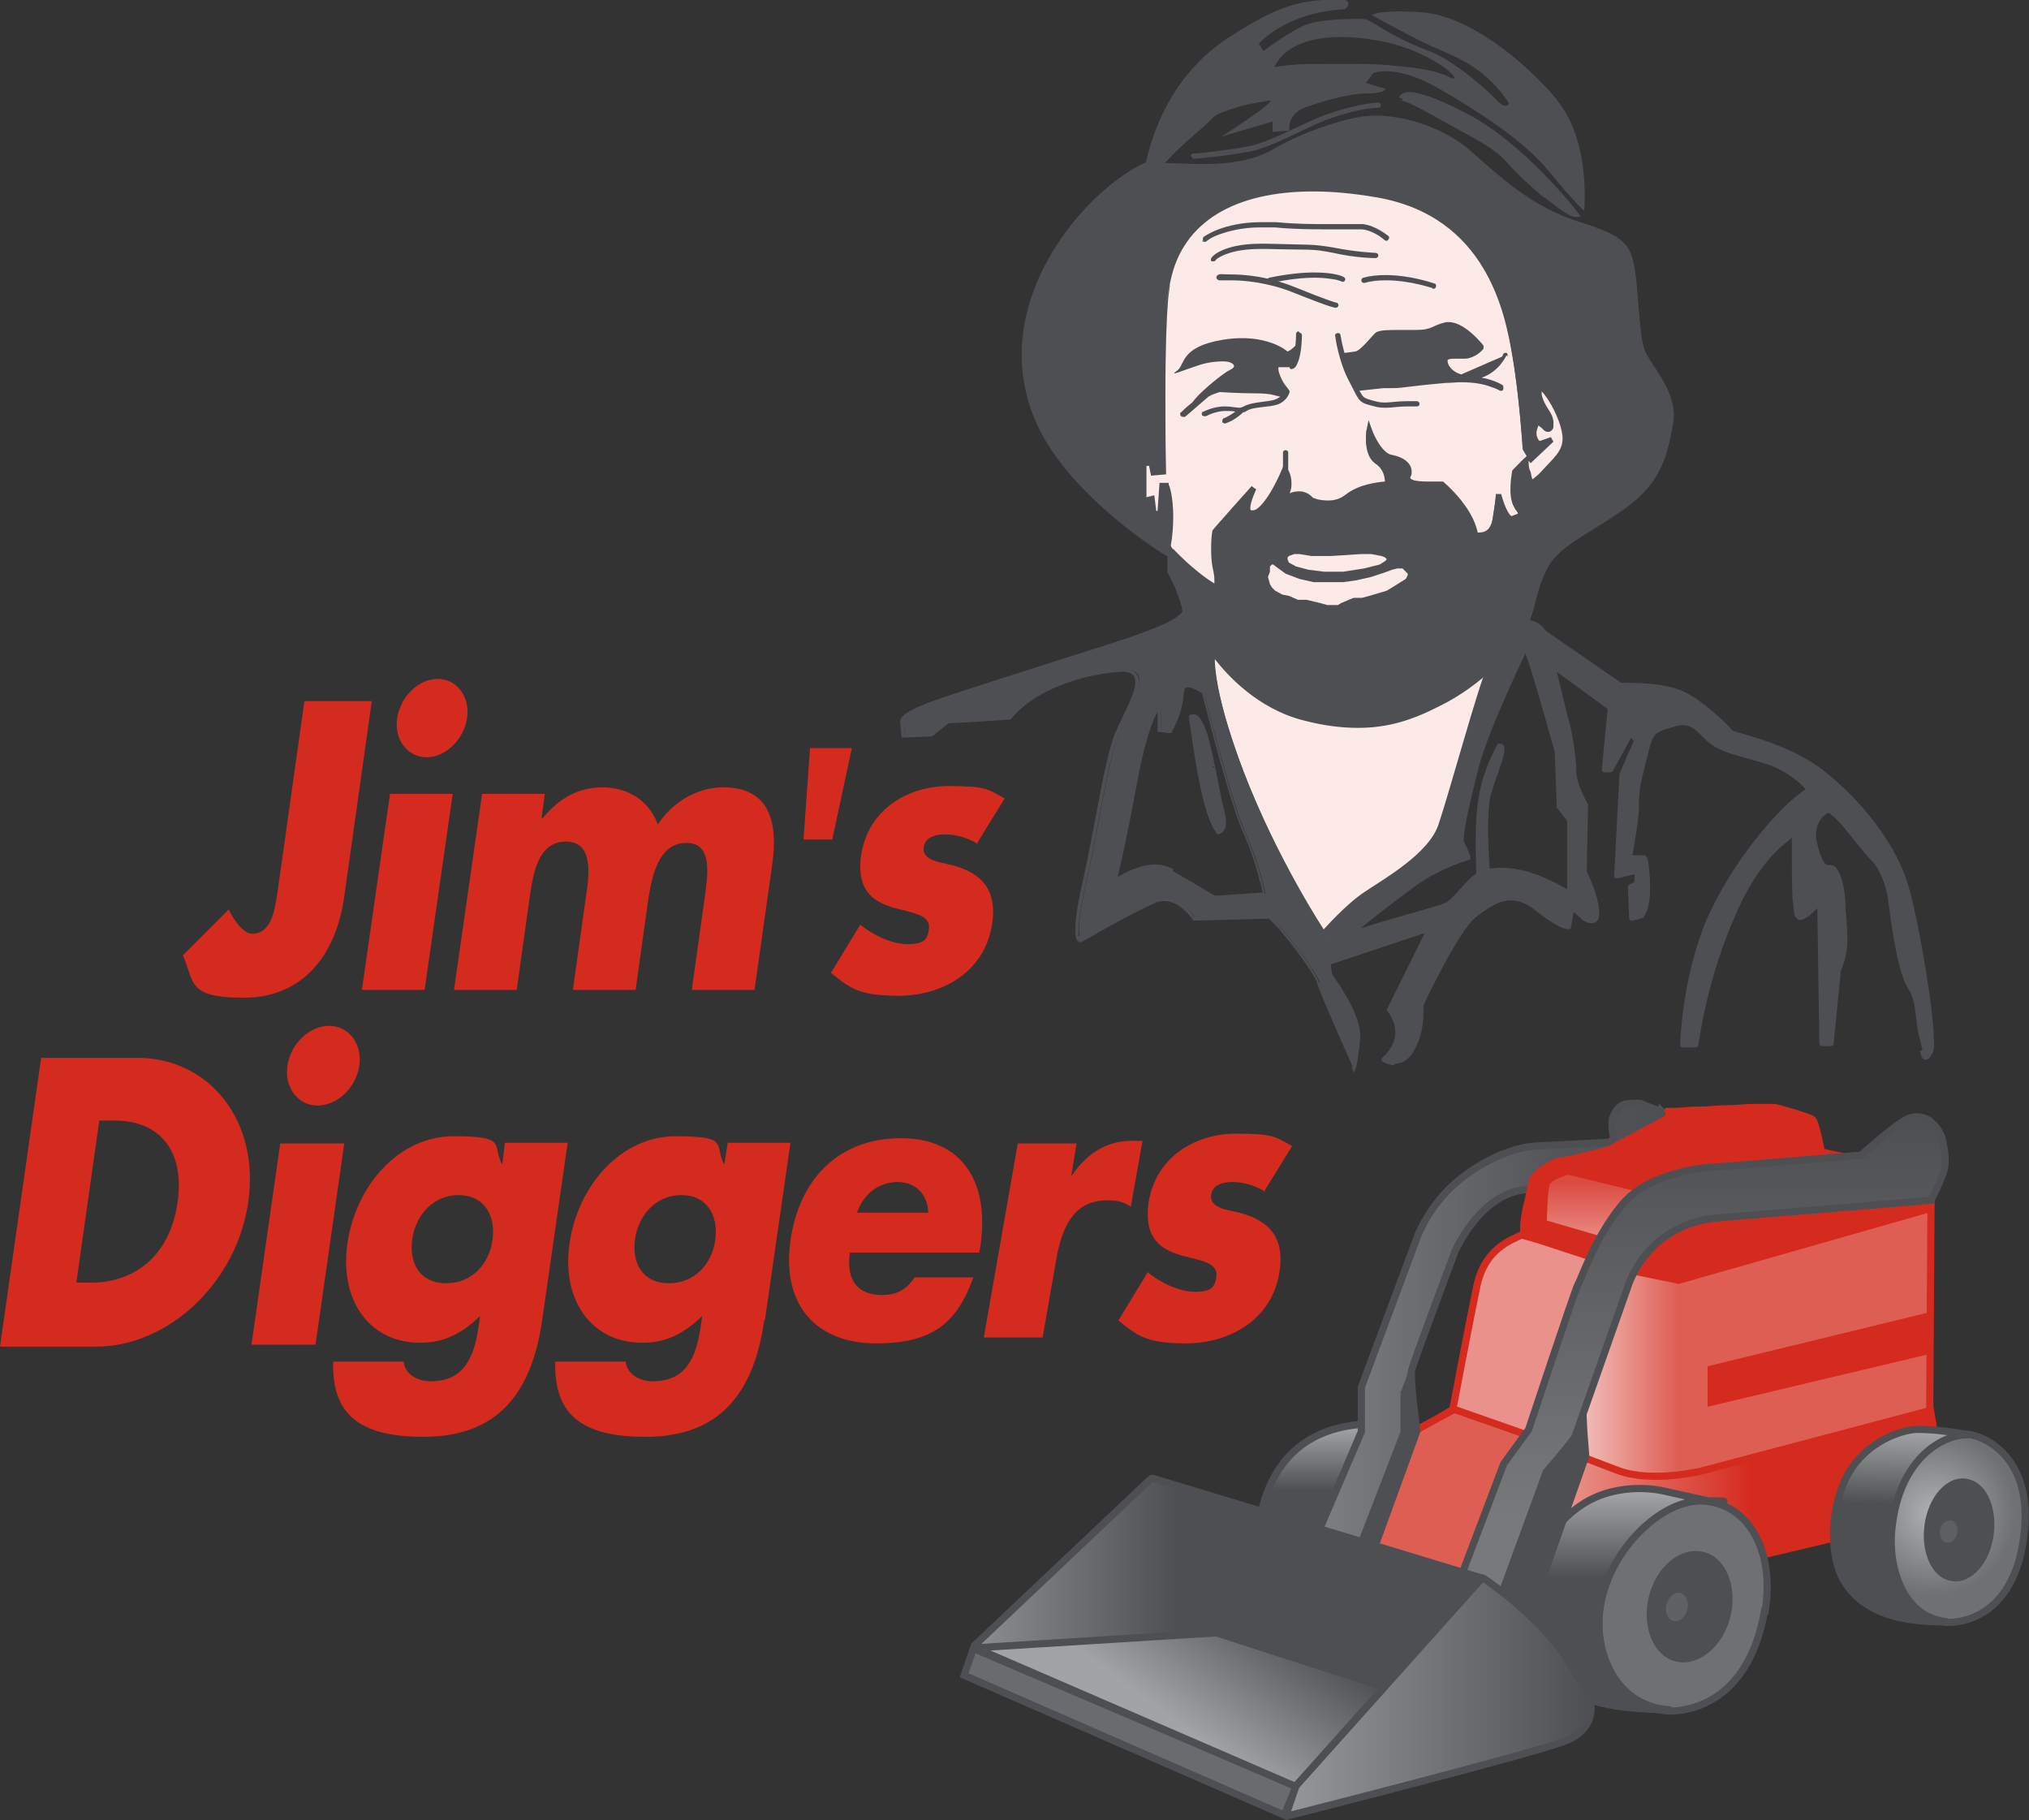 <svg xmlns="http://www.w3.org/2000/svg" xmlns:xlink="http://www.w3.org/1999/xlink" id="Layer_1" version="1.1" viewBox="0 0 310.6 278.6"><rect x="0" y="0" width="310.6" height="278.6" fill="#333333" stroke="none"/><defs><linearGradient id="linear-gradient" x1="239.5" x2="296.6" y1="227.1" y2="227.1" gradientUnits="userSpaceOnUse"><stop offset="0" stop-color="#ea938c"/><stop offset=".5" stop-color="#d52b1e"/></linearGradient><linearGradient id="linear-gradient1" x1="240.1" x2="295.6" y1="204.8" y2="204.8" gradientUnits="userSpaceOnUse"><stop offset="0" stop-color="#f5ccc9"/><stop offset=".3" stop-color="#df5e54"/></linearGradient><linearGradient id="linear-gradient2" x1="204.6" x2="204.6" y1="218" y2="234.9" gradientUnits="userSpaceOnUse"><stop offset="0" stop-color="#a6a7a9"/><stop offset=".6" stop-color="#4d4f53"/></linearGradient><linearGradient id="linear-gradient3" x1="201.5" x2="254.5" y1="202.8" y2="202.8" gradientUnits="userSpaceOnUse"><stop offset="0" stop-color="#7d7f81"/><stop offset=".4" stop-color="#646669"/><stop offset=".7" stop-color="#535559"/><stop offset="1" stop-color="#4d4f53"/></linearGradient><linearGradient id="linear-gradient4" x1="248.3" x2="248.3" y1="227.9" y2="261.9" gradientUnits="userSpaceOnUse"><stop offset="0" stop-color="#a6a7a9"/><stop offset=".4" stop-color="#4d4f53"/></linearGradient><linearGradient xlink:href="#linear-gradient4" id="linear-gradient5" x1="282.3" x2="282.3" y1="244.9" y2="274.3" gradientTransform="rotate(2.2 972.892 471.058)"/><linearGradient id="linear-gradient6" x1="245.8" x2="245.8" y1="190.7" y2="179.8" gradientUnits="userSpaceOnUse"><stop offset="0" stop-color="#ea938c"/><stop offset=".9" stop-color="#db4b40"/></linearGradient><linearGradient id="linear-gradient7" x1="260.4" x2="260.4" y1="247.5" y2="170.9" gradientUnits="userSpaceOnUse"><stop offset=".2" stop-color="#78797c"/><stop offset="1" stop-color="#4d4f53"/></linearGradient><linearGradient id="linear-gradient8" x1="149" x2="227.1" y1="249.8" y2="249.8" gradientUnits="userSpaceOnUse"><stop offset="0" stop-color="#8d8e91"/><stop offset=".4" stop-color="#4d4f53"/></linearGradient><linearGradient id="linear-gradient9" x1="196.8" x2="243.5" y1="259.8" y2="259.8" gradientUnits="userSpaceOnUse"><stop offset="0" stop-color="#96979a"/><stop offset="1" stop-color="#4d4f53"/></linearGradient><linearGradient id="linear-gradient10" x1="176.4" x2="190.1" y1="260.9" y2="242.2" gradientUnits="userSpaceOnUse"><stop offset="0" stop-color="#a2a3a6"/><stop offset="1" stop-color="#4d4f53"/></linearGradient><radialGradient id="radial-gradient" cx="287.2" cy="257.7" r="12.6" fx="287.2" fy="257.7" gradientTransform="rotate(2.2 972.892 471.058)" gradientUnits="userSpaceOnUse"><stop offset="0" stop-color="#afb0b2"/><stop offset="1" stop-color="#6f7074"/></radialGradient><radialGradient xlink:href="#radial-gradient" id="radial-gradient1" cx="252.9" cy="243.7" r="14.6" fx="252.9" fy="243.7"/><style>.st0{fill:#4d4f53}.st6{stroke-width:1.1px;stroke:#d52b1e}.st17{fill:#d52b1e}.st19{fill:#fbeae8;fill-rule:evenodd}.st6{fill:#e9918a}</style></defs><path d="M233.1 188.9c-1.6.9-5.9 2-7.1 8.3-1.3 6.3-3.6 18.5-3.6 18.5l-5.5 3.4-6.4 17.6 7.5 3.8 3.9 2 4.2 1.3 15.8-36.7 6.3-13.9-15.3-4.2Z" class="st6"/><path d="m284.6 177.6-5.8-1.3s-.8-4.6-1.4-5c-1.2-.6-5.2-1.7-5.7-1.8h-3.3c-1.3 0-2.6.2-4 .2s-2.8.2-4.2.2c-1.1 0-2.3.1-3.4.2h-1.6l-9.4 5s-5 1.3-6.9 1.6l45.7.7Z" style="fill:#d52b1e;stroke:#d52b1e;stroke-width:1.1px"/><path d="M300.9 219.5s-9.9-.8-11.6 14.6c-1.2 11 4.2 13.8 8.6 14.2 0 0 10.1.9 11.9-13.1 1.7-12.8-6.9-15.8-9-15.7Z" style="fill:url(#radial-gradient);stroke:#4d4f53;stroke-width:1.1px"/><path d="m236.6 220.6-14-4.9-6.4 3.5-5.9 17.3 7.9 3.9 3.9 2.1 4.2 1.2 10.3-23.1z" style="fill:#df5e54;stroke:#d52b1e;stroke-width:1.1px"/><path d="m296 215.5.6 3.4-9.4 9.3-6.7 7.8-11.8 2.8-9.3-5.2-19.9-1.1 3.8-9.7s3.4 1.4 6.3 1.3c2.8-.2 11.1-.5 11.1-.5l34.8-8.3h.5Z" style="fill:url(#linear-gradient)"/><path d="M295.2 184.2s-21.2 1.6-32.2 2.7c-11 1.1-14.2 10.3-14.2 10.3l-8.7 25s5.1 1.9 7.7 2.9c5.3 1.9 12.8 0 12.8 0l34.8-9.2.2-32.3h-.1l-.3.6Z" style="fill:url(#linear-gradient1);stroke:#d52b1e;stroke-width:1.1px"/><path d="m257 196.5 38.6-11v-1.6s-21.6 1.5-32.6 2.6c-7.8.8-11.5 5.7-12.9 8.6l6.9 1.4Z" class="st17"/><path d="M216.1 218.6s-19.3-5.2-23.1 13.3l10.7 3 9.7-7.1 2.7-9.3Z" style="fill:url(#linear-gradient2);stroke:#4d4f53;stroke-width:1.1px"/><path d="M254.5 170.2s-3-1.1-3.3-1.3c-.5-.1-1.2 0-1.7 0s-1 .1-1.4.4c-.7.5-1.1 1.3-1.3 2.1-.1.9 0 1.7.2 2.6 0 .3 0 .6.1.8l-11.9.6s-5 0-11.2 4.7c-5 3.7-7 9.1-7 9.1l-8.6 23.1v6.8l-6.8 15.9 5.6 1.6h3.3l6.4-17.6s-1.1-8-.8-9.3c.3-1.3 6.6-18.1 6.6-18.1s3.7-8.7 10.6-9.5c4.5-.5 10.5-1.7 10.5-1.7l10.2-3.9.4-6.4Z" style="fill:url(#linear-gradient3);stroke:#4d4f53;stroke-width:1.1px"/><path d="m256.8 184.8 1.3-1.4 10-2.5h14.1c0 .1 3.6-.2 3.6-.2l-1.1-3-5.8-1.3s-1-4.6-1.6-4.9c-1.3-.7-2.9-1.1-4.4-1.6-.8-.3-1.7-.5-2.5-.6h-1.5c-1.4 0-2.7 0-4.1.2-1.4.1-2.9.2-4.3.4-1.2.1-2.3.2-3.5.4-.5 0-1.1 0-1.6.2l-9.4 5s-5 1.3-6.9 1.6c-.9.1-1.7.5-2.4.9s-1.4.9-2 1.5c-.3.3-.6.7-.7 1.1 0 .2-.4 1.9-.5 2.5-.1.6-.3 1.2-.4 1.7-.2.9-.3 1.8-.4 2.6v1.4c0 .2 0 .4.2.5 0 0 0 .1.1.2l11 3.6 3.8 1.7 8.3-9.7.9-.2Z" class="st17"/><path d="M270.1 246.6c-1.6 9.2-6.5 14.4-13.2 15.2-6.6.8-12.8-5.7-12.1-14.6.7-9 8.9-17.8 15.6-17.5 7.5.3 11.3 8 9.8 16.9Z" style="fill:url(#radial-gradient1);stroke:#4d4f53;stroke-width:1.1px"/><path d="M264.9 247.4c-1.1 4.6-4.9 7.7-8.3 6.9-3.5-.8-5.3-5.3-4.2-9.9 1.1-4.6 4.8-7.7 8.3-6.9 3.5.8 5.3 5.3 4.2 9.9Z" class="st0"/><path d="M258.3 246.3c-.3 1.2-1.2 2-2.1 1.8-.9-.2-1.4-1.4-1.1-2.5.3-1.2 1.2-2 2.1-1.8.9.2 1.4 1.4 1.1 2.6Z" style="fill:#5f6164"/><path d="m173.1 73.5 7.4 12.2 1.1 4.5 2.5 8.5 3.1 11.8 7.1 17.8 5.4 11.6 1.7 4 .8.8.3.3 3.1-3.7 2-2.2 2.2-1.7 6.3-5.1 4.2-3.1 4.8-12.4 3.1-9.1 1.1-3.1.3-2 .9-4.5 2-8.5 1.1-4.5 1.4-4.2 1.4-3.1.6-1.2.5-.8 1.5-1.1.8-1.7 1.1-2 .6-2.6.3-2.2v-2.6l-.6-2.5-1.1-2.6-1.4-3.1-1.7-3.9-2.3-4.5-2.2-4.6-2.6-4.5-1.4-2-1.4-1.9-1.7-1.7-1.7-1.2L222 30l-1.7-.6-8.8-1.9-5-.9-5.4-.5h-2.8l-2.9.2-2.8.3-2.5.6-2.6 1.1-2.5 1.1-2.3 1.5-2.2 1.9-2 2.3-1.7 2.3-1.4 2.8-1.2 2.5-.8 3.1-.9 2.9-.2 3.1-.6 2.8v5.9l.3 5.4.3 4.2.8 3.4" class="st19"/><path d="M198.8 50.7c-.2 0-.4.2-.4.4 0 0 0 .9-.1 1.8-.3.3-.7.7-1.2.9 0 0-3.2-2.9-9.9-1.8-6.7 1.1-5.7 3.9-7.1 4.8-1.3.9 1.2-.2 3.1-.8 1.8-.7 4.2-.8 4.9-.6.7.2 1.3.7.2 1.2-1.2.6-4.3 3.2-5.3 4.4-.2.2-.3.4-.5.6-1 .8-1.7 1.5-1.7 1.5-.2.1-.2.4 0 .6 0 0 .2.1.3.1h.3s2-1.7 3.6-3.1c.5-.3 1.1-.5 1.7-.7 0 0 2.9.2 5.5.2s3 .4 3.8.5c-.2.1-.4.3-.7.4-1.2.5-3.4.3-4.9 1.1-.2.1-.4.2-.7.2-.5 0-1.3-.2-2.2-.2-.9 0-2 .2-3.3.8-.2 0-.3.3-.2.5 0 .1.2.2.4.2h.2c1.2-.6 2.2-.8 3-.8.6 0 1.1 0 1.5.1-.4.3-1 .7-1.7 1-.2 0-.3.3-.3.5s.2.3.4.3h.1c1.5-.5 2.6-1.6 2.7-1.7.2 0 .4-.1.5-.2 1.1-.7 3.3-.5 4.8-1 1.5-.6 1.7-1.7 1.8-1.8V59.8s-.4-.5-.9-1.2c-.4-.7-.8-1.6-.8-2.1v-.3h1.7c0 .2.2.3.3.3.6-.1.8-.6 1-1.1.6-1.5.6-4 .6-4.1 0-.2-.2-.4-.4-.4ZM204.6 51.5zM230.8 54.5c0-.2 0-.4-.2-.5-.2 0-.4 0-.5.2s0 .2-.2.4l-6.2 2.7c-1.5-.4-2.1-1.5-2.1-2v-.2s.2-.2.8-.2h1.4c.5 0 .8 0 1.1-.1 1.5-.4 2.1-1.4 2.2-1.4v-.5s-2.7-3.5-5.2-3.6h-.5c-2.3.5-2 1.2-4.7 1.2h-2.4c-1.8 0-3.1 0-3.7.4-.6.5-2.4 2.9-3.2 2.9-.7.1-1.3.2-1.6.2-.4-1.5-.6-2.7-.6-2.7 0-.2-.2-.4-.5-.3-.2 0-.4.2-.3.5 0 0 .5 3.9 2.2 7 .8 1.5 1.1 2.3 1.6 2.8s1.1.6 2.2.9c.7.2 1.2.2 1.8.2 1 0 1.8-.2 3.3-.2h1.4c.2 0 .4-.1.4-.4 0-.2-.2-.4-.4-.4h-1.5c-1.6 0-2.4.2-3.3.2-.5 0-.9 0-1.6-.2-1.1-.3-1.5-.4-1.8-.7-.2-.2-.3-.4-.6-.9l3.7-.4h1.5c1.4 0 2.3-.3 8.1-.8.8 0 1.5-.1 2.2-.1 2.1 0 3.6.3 4.6.7 1 .3 1.4.6 1.4.6h.2c.1 0 .3 0 .3-.2.1-.2 0-.4 0-.6 0 0-1.1-.8-3.3-1.2 2.7-.9 3.8-3.4 3.8-3.4Z" class="st0"/><path d="M138.4 110.4s-.5-1.1 7-3.6 25-8 27.7-8.9c2.7-.9 8.4-3 8.4-4.5s-2.3-6.1-2.3-6.1v-3.1s3.3 3.6 6.7 5.6c0 0 .8.5.2-2.7-.6-3.1-.2-5.8-.2-5.8l5.9-6.6s-2.2 4.2 0 3.7 4.7-6.7 4.7-6.7 1.4 1.9-.2 4.5c0 0 2.8-1.9 4.2.2 0 0 3.1 1.4 5.5-.5 2.3-1.9 6.1-1.9 6.1-1.9s.3-2.2-1.6-3.4c-1.9-1.3-1.3-4.8-1.3-4.8s1.4 3.9 3.3 4.2c1.9.3 3.3 1.6 2.7 2.8-.6 1.3 1.9 1.3 5 1.1 0 0 4.7 3.9 5.2 7.8 0 0 2.7.6 3.1-2.3.5-3 .5-3.9.5-3.9s1.1 4.4 2.2 3.8c1.1-.6 1.7-.2.6-1.7-1.1-1.6-.3-5.6-.3-5.6l1.9-1.9s0 1.4.3 2.3c.3.9.2 2.7 2.5 0s4.4-3.8 2.7-8.1c-1.7-4.4-3.9-6.3-3.3-3.8.6 2.5 2.2 3 1.7 4.7-.5 1.7-1.9-1.7-2.5.2-.6 1.9.6 2.7.6 2.7l1.9-.6-3.1 3-1.1-1.9s-.5-8-1.6-14.4-3.9-21.6-21.1-24.5c-17.2-3-29.5 1.4-32 13 0 0-1.1 3.6-.6 29.4l-1.6.2-.3-1.6-1.1.2v5.6l1.3-.3.3 2.3.9-.2.3-4.2h.8s1.4 3.7 0 10.3c0 0-10.3-6.4-16.4-14.9-6.1-8.4-6.7-18.4-2-27.8 4.7-9.4 12-14.9 15.6-16.4 0 0 3.6 0 7.5.2s8.8-.2 12.2-2.2c3.4-2 9.4-4.4 13.8-5 4.4-.6 11.7 1.1 16.7 5.6s9.5 8.3 15.8 10.3c6.3 2 7.7 2.8 8.4 5.9.8 3.1.8 10.8 1.7 13.4.9 2.7 5.3 6.6 4.4 11.3-.9 4.7-1.6 8.6-7.2 12.7s-10.5 5.8-12.3 9.9c-1.9 4.1-1.4 5.8-3.1 8.9-1.7 3.1-6.7 8.4-13 11.6-6.3 3.1-11.3 4.4-20.3 2.2-9.1-2.2-14.2-10.3-14.2-10.3s-.8 4.8 4.4 18.4c5.2 13.6 12.5 24.7 12.5 24.7l1.1 6.6s4.5 5.9 4.2 9.4c-.3 3.4-.6 4.4-.6 4.4s-5-11.1-5.5-12.8c-.5-1.7-6.1-9.1-7.7-10.2 0 0-1.1-7.2-3.4-12s-6.6-22-6.6-22-3.4-2.7-3.6.3c-.2 3-1.7 5.6-1.7 5.6l-1.4-.2v-4.1s-2 1.9-3.9 12c-1.9 10.2-3.3 15.6-3.3 15.6s5-3.9 8.9-1.7c3.9 2.2 6.6 3.9 6.6 3.9l9.2-.6.5 3.1-12.7.3s-2.5-4.4-6.4-2.7c-3.9 1.7-11.1 5.9-11.1 5.9s-1.1-.2.8-8.6c1.9-8.4 3.3-18.6 5-22.8 1.7-4.2 5.5-9.4 1.1-10 0 0-11.7.3-17.7 7.5l-9.4.5-2.5 2-4.2.2-.2-2Z" class="st0"/><path d="M207.1 163.3s-5-11.1-5.5-12.9c-.3-1.4-5.7-8.5-7.4-9.8l-11.6.3v-.2c-.1 0-.5-.7-1.3-1.4s-1.8-1.4-3.1-1.4c-.5 0-1 .1-1.6.4-3.9 1.7-11 5.9-11.1 5.9h-.2c-.2 0-.4-.2-.5-.4-.1-.3-.2-.7-.2-1.4 0-1.2.2-3.4 1.1-7.3 1.9-8.4 3.3-18.6 5-22.9 1.2-2.8 3.1-6 3.1-7.8 0-.9-.3-1.4-1.7-1.6-.3 0-3.1.1-6.5 1-3.6 1-8 2.8-10.9 6.3h-.1c0 .1-9.4.6-9.4.6l-2.5 2-4.7.2-.2-2.4v-.1c.1-.7.6-1.7 7.3-3.9 7.5-2.5 25-8 27.7-8.9 1.3-.5 3.4-1.2 5.2-2 1.8-.8 3.1-1.8 3-2.1 0-.6-.6-2.2-1.1-3.5-.6-1.3-1.2-2.4-1.2-2.4v-3 .5c-.1 0-.6-.3-.6-.3s-10.4-6.4-16.5-15c-3.5-4.8-5.2-10.1-5.2-15.6 0-4.2 1.1-8.5 3.1-12.7 4.7-9.5 12.1-15 15.8-16.6 0 0 3.6 0 7.5.2h1.7c3.5 0 7.4-.5 10.3-2.2 3.5-2.1 9.4-4.4 13.9-5.1.6 0 1.2-.1 1.9-.1 4.5 0 10.7 1.8 15.1 5.9 5 4.5 9.5 8.2 15.6 10.2 6.2 2 7.9 2.9 8.7 6.2.8 3.2.8 10.9 1.7 13.4.7 2.2 4.5 5.7 4.5 10.1 0 .5 0 .9-.1 1.4-.9 4.7-1.6 8.8-7.3 12.9-5.7 4.1-10.5 5.8-12.2 9.7-1.8 4-1.4 5.7-3.1 8.9-1.8 3.2-6.8 8.6-13.2 11.7-4.1 2.1-7.8 3.3-12.4 3.3-2.4 0-5.1-.3-8.2-1.1-7.3-1.8-12-7.2-13.8-9.5 0 2.1.7 7.3 4.4 17.1 2.6 6.8 5.7 12.9 8.2 17.4 2.5 4.5 4.3 7.2 4.3 7.2l1.1 6.6c.5.7 4.2 5.7 4.3 9.2v.4c-.3 3.5-.6 4.4-.6 4.5l-.3 1-.4-.9Zm-4.7-13.1c.4 1.3 3.6 8.7 4.9 11.6.1-.7.2-1.7.4-3.1v-.3c0-1.6-1-3.8-2.1-5.6-1-1.8-2.1-3.2-2.1-3.2l-1.1-6.7c-.6-1-7.6-11.7-12.5-24.7-4-10.5-4.4-15.8-4.4-17.8v-.9l.2-1 .6.9s1.3 2 3.7 4.3c2.4 2.3 5.9 4.8 10.3 5.9 3.1.7 5.7 1.1 8.1 1.1 4.4 0 7.9-1.2 12-3.2 6.2-3.1 11.1-8.4 12.8-11.4 1.7-3 1.2-4.7 3.1-8.9 2-4.3 6.9-6 12.5-10 5.5-4 6.1-7.7 7-12.4 0-.4.1-.8.1-1.2 0-3.9-3.5-7.2-4.5-9.8-1-2.8-1-10.4-1.7-13.5-.8-3-1.9-3.6-8.2-5.7-6.3-2.1-10.9-5.9-15.9-10.4-4.2-3.9-10.3-5.6-14.6-5.6-.7 0-1.3 0-1.8.1-4.3.6-10.2 2.9-13.6 4.9-3.1 1.8-7.1 2.3-10.7 2.3h-1.7c-3.6-.1-6.8-.2-7.4-.2-3.5 1.6-10.8 7-15.4 16.2-2 4.1-3 8.2-3 12.3 0 5.3 1.7 10.4 5 15.1 3 4.2 7.1 7.9 10.4 10.5 2.5 2 4.5 3.3 5.4 3.9.4-1.9.5-3.6.5-4.9 0-2.3-.3-3.8-.5-4.3h-.1l-.3 4.2-1.7.3-.3-2.3-1.3.3v-6.5l1.8-.3.3 1.6h.8c0-4.5-.1-8.2-.1-11.4 0-15.3.7-17.7.8-17.8 2-9.5 10.6-14.2 22.6-14.2 3.1 0 6.4.3 9.9.9 17.5 3 20.4 18.5 21.4 24.9 1 6 1.5 13.4 1.6 14.3l.8 1.4 1.4-1.4h-.3c0 .1-.2 0-.2 0s-1-.6-1-2c0-.3 0-.7.2-1.1.1-.5.5-.9.9-.9.7 0 1.1.7 1.4.8s0 0 0-.2v-.5c0-.9-1.2-1.7-1.8-4 0-.3-.1-.6-.1-.8 0-.2 0-.3.1-.5 0-.2.3-.3.5-.3.7 0 1 .6 1.7 1.5.6.9 1.3 2.1 1.9 3.7.5 1.2.7 2.1.7 3 0 2.5-1.7 3.6-3.4 5.6-1 1.1-1.5 1.5-2.1 1.6-.5 0-.8-.5-.9-.8-.1-.3-.2-.7-.2-.9-.2-.5-.2-1.1-.3-1.5l-1.1 1.1c0 .4-.2 1.5-.2 2.7 0 1 .1 2 .5 2.5.4.6.6.9.6 1.3 0 .5-.4.6-.6.7-.2 0-.5.2-.8.3-.1 0-.3.1-.4.1-1-.1-1.3-1.2-1.7-2.2 0 .5-.2 1.2-.3 2-.3 2.3-2.1 2.8-2.9 2.7h-1v-.3c-.2-1.8-1.5-3.7-2.7-5.2-1-1.2-1.9-2-2.2-2.3H218c-.9 0-1.6 0-2.2-.2-.5-.1-1.1-.4-1.1-1 0-.2 0-.4.1-.5 0-.2.1-.3.1-.4 0-.7-1-1.6-2.5-1.8-1.3-.3-2.3-1.7-2.9-2.9 0 1.1.3 2.3 1.2 2.8 1.6 1.1 1.8 2.7 1.8 3.4v.7h-.4s-.9 0-2.1.2c-1.2.2-2.7.7-3.8 1.6-1 .8-2.2 1.1-3.2 1.1-1.5 0-2.7-.5-2.7-.5h-.1V77c-.4-.6-.9-.8-1.5-.8-1 0-2.2.7-2.2.7l-.6-.5c.5-.9.7-1.7.7-2.3 0-.4 0-.8-.2-1.1-.8 1.7-2.6 5.6-4.6 6.1h-.4c-.3 0-.7-.1-.8-.4-.2-.2-.2-.5-.2-.8 0-.3 0-.7.2-1l-4.3 4.8c0 .3-.2 1.1-.2 2.2 0 .9 0 2.1.3 3.3.2.9.2 1.5.2 2 0 .4 0 .6-.2.8-.1.2-.4.4-.6.4h-.3c-2.5-1.5-5-3.8-6.1-5v2c.3.7 2.3 4.5 2.3 6.2-.1 1.3-1.7 2-3.5 2.9-1.8.8-3.9 1.6-5.2 2-2.7.9-20.2 6.4-27.7 8.9-5.6 1.8-6.7 3-6.8 3.2v1.6c.1 0 3.8-.1 3.8-.1l2.5-2 9.3-.5c6.2-7.2 17.8-7.5 17.9-7.5 1.6.2 2.4 1.2 2.4 2.4 0 2.3-2.1 5.4-3.2 8.1-1.7 4.1-3.1 14.3-5 22.8-.9 3.9-1.1 6-1.1 7.1v.8c1.5-.9 7.3-4.2 10.8-5.8.7-.3 1.4-.4 2-.4 2.7 0 4.4 2.3 4.8 3.1l10.7-.3c0-.5-.2-1.2-.4-2.2l-7.6.5h-.1s-2.7-1.8-6.5-4c-.8-.4-1.6-.6-2.5-.6-1.5 0-3 .6-4.1 1.1-1.1.6-1.9 1.2-1.9 1.2l-.9.7.3-1.2s1.4-5.5 3.3-15.6c1.9-10.2 3.9-12.1 4-12.3l.7-.6v4.6h.8c.4-.6 1.4-2.8 1.5-5.1 0-1.2.8-1.8 1.5-1.8 1.3 0 2.7 1.2 2.7 1.2h.1v.2s4.2 17.2 6.5 22c1.3 2.8 2.3 6.2 2.8 8.8h1.4l.6 3.9h-.7c2.2 2.3 6.5 7.9 7 9.7Zm-7.7-10.5h.4l-.3-2.3h-.5c.2 1.1.4 1.9.4 2.3Zm-15.2-6.4c3.4 1.9 5.9 3.5 6.5 3.8l7.3-.5c-.6-2.5-1.5-5.8-2.7-8.5-2.3-4.7-6.1-20.3-6.6-22-.1 0-.4-.3-.7-.4-.5-.3-1-.5-1.4-.5-.4 0-.6 0-.7 1-.2 3.1-1.8 5.8-1.8 5.8v.2c-.1 0-2.2-.2-2.2-.2v-3.1c-.1.3-.3.6-.5 1-.7 1.7-1.7 4.7-2.6 9.7-1.4 7.6-2.5 12.6-3 14.6 1.2-.7 3.3-1.8 5.6-1.9.9 0 1.9.2 2.9.7Zm-41.1-22.9h-.4.4Zm41.1-26.5s3.1 3.4 6.4 5.4V89c0-.4 0-.9-.2-1.8-.3-1.3-.3-2.5-.3-3.5 0-1.5.2-2.5.2-2.5 0-.1 6-6.8 6-6.8l.7.5s-.9 1.9-.9 2.8c0 .4 0 .4.3.4h.2c.8-.1 2-1.7 2.9-3.3.9-1.6 1.5-3.1 1.5-3.1l.3-.7.4.6s.7.9.7 2.3c0 .5 0 1-.3 1.6.4-.2 1-.3 1.5-.3.7 0 1.5.3 2.1 1 .1 0 .3.1.6.2.4.1 1 .2 1.7.2.9 0 1.8-.2 2.7-.9 2-1.6 4.9-1.9 6-2 0-.6-.2-1.9-1.4-2.7-1.3-.9-1.5-2.6-1.5-3.8 0-.8.1-1.4.1-1.4l.3-1.5.5 1.4s.3.9.9 1.9c.6 1 1.4 1.9 2.1 2 1.7.3 3.1 1.2 3.1 2.6 0 .3 0 .5-.2.8v.2s0 .1.5.3c.4.1 1.1.2 2 .2H220.9s4.5 3.7 5.3 7.8h.2c.7 0 1.8-.2 2.1-2.1.5-3 .5-3.8.5-3.8h.8s.5 2 1.2 3c.2.3.4.4.4.4.4-.2.8-.3 1-.4 0-.1-.2-.4-.4-.6-.5-.8-.7-1.9-.7-3 0-1.5.3-2.9.3-3 0-.1 2.1-2.2 2.1-2.2l-.6-1c0-.1-.5-8.1-1.6-14.4-1.1-6.4-3.9-21.3-20.8-24.2-3.5-.6-6.7-.9-9.7-.9-11.9 0-19.9 4.6-21.8 13.6s0 .1-.1.6c0 .5-.2 1.2-.3 2.5-.2 2.5-.4 6.9-.4 14.5 0 3.3 0 7.1.1 11.7v.4l-2.3.2-.3-1.5h-.4v4.8l1.2-.3.3 2.4h.2l.3-4.3h1.4v.3c.1 0 .7 1.8.7 4.9 0 1.3-.1 2.9-.4 4.6l.5.5Zm55-10.5s.6-.3 1.5-1.3c1.8-2 3.2-3 3.2-5 0-.7-.2-1.6-.6-2.7-.9-2.4-2.1-4-2.6-4.5v.5c.5 2.1 1.7 2.6 1.8 4.2v.7c0 .4-.4.8-.8.8-.5 0-.7-.3-1-.6-.3-.2-.5-.4-.5-.4s0 .1-.1.3c-.1.3-.2.6-.2.9 0 .5.2.8.3 1l.2.2 1.7-.6.4.7-3.5 3.3-.3-.4c0 .5 0 1.2.3 1.7.1.5.2 1.1.3 1.1Z" class="st0"/><path d="M185.6 117.3c-.8-4.1-1.8-8.2-3.2-7.5 0 0 1.7 14.9 4.1 17.4 0 0 1.4-.2.5-3.1-.4-1.2-.8-4-1.4-6.7Z" class="st0"/><path d="M186.2 127.4c-1.3-1.5-2.3-5.8-3-9.8-.7-4-1.2-7.8-1.2-7.8 0-.2 0-.3.2-.4.2 0 .3-.1.5-.1 1 .1 1.4 1.2 2 2.7.5 1.5.9 3.4 1.3 5.3h-.4l-.4.2c-.6-2.8-1.2-5.7-2-6.8-.1-.2-.2-.3-.3-.4.1 1.1.5 4.1 1.1 7.3.7 3.8 1.7 7.9 2.6 9.2.1-.1.3-.3.3-.9 0-.4 0-.9-.3-1.6-.4-1.3-.8-4-1.4-6.8h.4l.4-.2c.6 2.8 1 5.5 1.4 6.7.2.8.3 1.4.3 1.9 0 1.5-1.1 1.8-1.2 1.8-.1 0-.2 0-.3-.1ZM211.9 162.1s2.3 1.7 4.1-1.4c1.7-3.1 1.2-6.7 1.2-6.7s5.5-11.7 8.1-13.8c2.7-2 5.6-4.4 9.7-1.1 4.1 3.3 4.9 2.8 4.9 2.8l.5-3 2 1.7s1.9 1.3 1.7-1.2c-.2-2.5-1.9-5.8-1.9-5.8l.3-10.2s-1.9-3-1.9-5.3-.8-6.6-1.1-7.5c-.3-.9-2.5-10.2-2.5-10.2s0-6.1-5.2-5c0 0 .9 1.9 2.3 5.9 1.4 4.1 4.1 13.8 4.1 13.8l.2 8.3 1.9 2.2-.2 11.3s-3.8-2.3-6.9-3.1c-3.1-.8-6.3-.6-7.8.8-1.6 1.4-3.1 3.6-4.2 4.1-1.1.5-7 2-12 3.6s-7.8 1.9-7.8 1.9l1.4 3.3 16-5.3-6.1 12.3s3.6 3.6-.8 7.7Z" class="st0"/><path d="M213.4 163c-1 0-1.7-.5-1.7-.5-.1 0-.2-.2-.2-.3 0-.1 0-.2.1-.3 1.6-1.5 2-2.8 2-3.9 0-.9-.3-1.7-.6-2.3-.3-.6-.6-.9-.6-.9-.1-.1-.2-.3 0-.5l5.7-11.5-15 5c-.2 0-.4 0-.5-.2l-1.4-3.3v-.4c0-.1.2-.2.3-.2s2.8-.3 7.7-1.9c5-1.6 11-3.1 12-3.6.9-.3 2.5-2.5 4.1-4 1.1-1 2.7-1.4 4.5-1.4 1.2 0 2.4.2 3.7.5 2.4.6 5.2 2.1 6.4 2.8v-10.4c.1 0-1.6-2.1-1.6-2.1v-.3l-.3-8.2c-.2-.7-2.7-9.8-4-13.7-1.4-4-2.3-5.9-2.3-5.9v-.4c0-.1.2-.2.3-.2.5 0 .9-.1 1.3-.1 2.2 0 3.4 1.5 3.9 2.8.5 1.2.5 2.4.5 2.7.2.7 2.2 9.2 2.5 10.1.3 1 1.1 5.2 1.1 7.6 0 2.1 1.8 5.1 1.8 5.1v.2l-.2 10.1c.3.6 1.7 3.5 1.9 5.9v.3c0 .6 0 1-.3 1.3-.2.3-.6.4-.9.4-.6 0-1.1-.4-1.2-.4l-1.5-1.3-.4 2.3c0 .1 0 .2-.2.3h-.3c-.6 0-1.8-.4-5-2.9-1.4-1.1-2.6-1.5-3.7-1.5-2 0-3.7 1.3-5.4 2.6-1.2.9-3.3 4.3-5 7.5-1.5 2.8-2.8 5.5-3 6v1.1c0 1.4-.2 3.6-1.4 5.7-.8 1.6-2 2.1-2.9 2.1Zm0-.8c.6 0 1.4-.3 2.2-1.7 1.1-1.9 1.3-4.1 1.3-5.4v-1.3s5.4-11.7 8.3-13.9c1.7-1.3 3.6-2.8 5.9-2.8 1.3 0 2.7.5 4.3 1.7 2.5 2.1 3.8 2.6 4.2 2.7l.4-2.6c0-.1.1-.3.3-.3h.4l2 1.7s.1 0 .2.1c.1 0 .3.1.4.1.2 0 .3 0 .4-.9v-.3c-.1-2.4-1.8-5.6-1.8-5.6v-.2l.3-10c-.3-.6-1.9-3.2-1.9-5.4 0-2.3-.8-6.5-1.1-7.4-.3-1-2.5-10.2-2.5-10.2s0-1.3-.5-2.5-1.3-2.3-3.1-2.3h-.6c.4.8 1.1 2.6 2.1 5.5 1.4 4.1 4.1 13.8 4.1 13.8l.2 8.2 1.8 2.1V136.9c0 .1 0 .3-.2.4h-.4s-3.7-2.3-6.8-3.1c-1.2-.3-2.4-.5-3.5-.5-1.7 0-3.1.4-4 1.1-1.5 1.4-3 3.5-4.3 4.1-1.2.5-7.1 2-12.1 3.6-3.8 1.2-6.3 1.7-7.4 1.8l1 2.5 15.6-5.2c.2 0 .3 0 .4.1.1.1.1.3 0 .4l-6 12.1c.4.5 1.3 1.7 1.3 3.5 0 1.2-.5 2.7-1.9 4.1.2 0 .5.2.8.2Z" class="st0"/><path d="M233.5 99.3s-5.8 11.9-7.3 18c-1.6 6.1-2.7 10.9-2.2 11.7.5.8.9 2.2.9 2.2s-4.8 1.4-8.6 4.2c-3.8 2.8-8.9 6.6-9.7 8.1-.8 1.6-3.8-.8-3.8-.8s3.6-4.1 6.4-5.9c2.8-1.9 9.9-5.8 11.4-10.5 1.6-4.7 6.1-21.3 7.3-23.9 1.3-2.7 5.5-4.7 5.5-3.1Z" class="st0"/><path d="M205.6 144.5c-1.4 0-3-1.4-3.1-1.4 0 0-.1-.2-.2-.3 0-.1 0-.2.1-.3s3.6-4.1 6.5-6c2.8-1.9 9.8-5.8 11.3-10.3 1.6-4.7 6.1-21.2 7.4-24 1.1-2.2 3.7-3.9 5.2-3.9.2 0 .5 0 .7.2.2.2.3.5.3.7v.2s-5.8 11.9-7.4 17.9c-1.3 5.1-2.3 9.4-2.3 11v.5c.5.9 1 2.3 1 2.3v.3s-.1.2-.2.2-4.8 1.4-8.5 4.2c-3.7 2.8-9 6.6-9.6 8-.2.5-.8.8-1.2.8Zm-1.6-1.4c.5.3 1.2.6 1.6.6.3 0 .4 0 .6-.3.9-1.8 6-5.4 9.8-8.3 3.2-2.4 7.1-3.8 8.3-4.2-.2-.5-.5-1.2-.8-1.7-.1-.3-.2-.5-.2-.9 0-1.8 1-6 2.3-11.2 1.5-5.8 6.8-16.8 7.3-17.9h-.2c-1 0-3.7 1.6-4.5 3.4-1.2 2.6-5.8 19.2-7.3 23.9-1.7 4.9-8.8 8.8-11.6 10.7-2.3 1.5-5.1 4.5-6 5.5.2.1.4.2.6.4Z" class="st0"/><path d="M229.5 114.1s-2.5 4.2-3 9.1c-.5 4.8-.2 10.5-.2 10.5l1.4-.2s-.8-8.6.1-12c.9-3.4 3-7.7 1.6-7.3Z" class="st0"/><path d="M226.1 134s-.1-.2-.1-.3-.1-1.9-.1-4.3c0-1.9 0-4.1.3-6.2.5-5 3-9.2 3-9.2s.1-.2.2-.2h.2c.2 0 .5.1.6.3.1.2.1.4.1.6 0 1.4-1.4 4.4-2.1 7-.3 1.2-.4 3.2-.4 5.2 0 3.3.3 6.7.3 6.7 0 .2-.1.4-.4.4l-1.4.2h-.3Zm.9-10.7c-.2 2.1-.3 4.3-.3 6.1v3.9h.6c0-1.1-.3-3.7-.3-6.4 0-2 .1-4.1.5-5.4.7-2.4 1.9-5.3 2-6.5-.7 1.3-2.3 4.6-2.6 8.4ZM234.1 94.8l14.2 9.8s5.9-.2 9.1 1.1c3.1 1.3 7.2 5.3 7.8 6.1.6.8 8.3 1.7 14.1 6.3 5.8 4.5 10.6 10.9 12.5 16.4 1.9 5.5 5 24.5 4.1 26.4-.9 1.9-1.1-.2-1.7-2.7-.6-2.5-.2-4.8-1.7-7.3-1.6-2.5-2.7-11.4-3-13.4-.3-2-1.2-4.7-2.8-6.3-1.6-1.6-5.8-7.7-6.9-7.2-1.1.5-2.7 2.2-2 4.8.6 2.7 1.2 4.1 2.5 3.9 1.2-.2 2 3.6 2 5.6s1.1 6.4-.6 9.8l-1.1 11.3h-1.4l-.3-21.7s-2.3 3-3.3 2.3c-.9-.6-.6-12.8-.6-12.8s-5.2 2.5-9.5 12.5c-4.4 10-5.6 19.9-5.6 19.9h-2s.2-9.7 3.9-18.6c3.8-8.9 11.4-18 15.5-20.3 0 0-1.9-2.8-6.3-4.2-4.4-1.4-7.3-1.7-9.2-3.6-1.9-1.9-2.7-2.8-5.2-2.2-2.5.6-3.6.9-4.2 3.6-.6 2.7-1.7 6.1-1.6 8.4.2 2.3-1.1 8.4-1.1 8.4l2.3.2s1.2 6.6-.6 8.8l-1.4.3-.2-4.8 1.1-.5v-2l-3 .8.8-15.6 2.3-5.2-.9-1.1-3.1 5.6h-.9l.9-9.5L231.7 97l2.5-2.2Z" class="st0"/><path d="M294.3 160.7c-.2-.6-.3-1.5-.6-2.4-.6-2.6-.2-4.9-1.7-7.2-1.7-2.7-2.7-11.5-3-13.6-.3-2-1.2-4.6-2.7-6-.8-.8-2.2-2.6-3.5-4.2-1.2-1.6-2.7-2.9-2.9-2.9-.8.3-1.9 1.5-1.9 3.3 0 .3 0 .7.1 1.1.6 2.6 1.2 3.7 1.9 3.6s0 0 .1 0h.1c1 0 1.4 1.2 1.8 2.4.3 1.2.5 2.6.5 3.7s.3 3 .3 5.1c0 1.6-.2 3.3-1 4.9l-1.1 11.2c0 .2-.2.4-.4.4h-1.4c-.2 0-.4-.2-.4-.4l-.3-20.7c-.7.7-1.7 1.7-2.6 1.8-.2 0-.4 0-.5-.2-.4-.3-.4-.7-.5-1.2 0-.6-.2-1.3-.2-2.1-.1-1.6-.1-3.6-.1-5.4v-3.7s-.1 0-.2.2c-.5.4-1.3 1-2.2 1.9-1.8 1.8-4.2 4.9-6.3 9.9-4.4 9.9-5.6 19.7-5.6 19.7 0 .2-.2.4-.4.4h-2c-.1 0-.2 0-.3-.1 0 0-.1-.2-.1-.3s.2-9.7 3.9-18.8c3.7-8.7 11-17.5 15.3-20.3-.2-.3-.6-.7-1.2-1.2-1-.8-2.5-1.9-4.6-2.6-4.3-1.4-7.3-1.7-9.4-3.7-1.5-1.5-2.2-2.3-3.5-2.3-.4 0-.8 0-1.3.2-2.5.7-3.3.8-3.9 3.3-.6 2.5-1.6 5.7-1.6 7.9v.9c0 2.2-.8 6.3-1 7.6h1.9c.2.1.3.3.4.5s.4 2.2.4 4.5c0 1.7-.2 3.5-1.1 4.6h-.2c0 .1-1.4.4-1.4.4h-.3s-.2-.2-.2-.3l-.2-4.8c0-.2 0-.3.2-.4l.8-.4v-1.2l-2.5.6h-.4c-.1 0-.2-.2-.2-.3l.8-15.6c0-.1 2.2-5.1 2.2-5.1l-.4-.5-2.8 5.1c0 .1-.2.2-.4.2h-.9c-.1 0-.2 0-.3-.1 0 0-.1-.2-.1-.3l.9-9.3-15.1-11c-.1 0-.2-.2-.2-.3 0-.1 0-.2.1-.3l2.5-2.2c.1-.1.3-.1.5 0l14.1 9.8h.5c1.7 0 5.9 0 8.6 1.1 3.3 1.3 7.3 5.4 8 6.2 0 0 .2 0 .3.1.3.1.6.2 1.1.3.9.3 2.1.6 3.5 1.1 2.7.9 6.1 2.3 9.1 4.6 5.8 4.6 10.7 11 12.6 16.6 1.7 4.9 4.2 20 4.3 25.1 0 .7 0 1.3-.2 1.6-.3.5-.4.9-1 1-.7-.1-.7-.7-.9-1.3Zm-10.8-33.9c1.3 1.6 2.7 3.4 3.4 4.1 1.7 1.7 2.6 4.4 2.9 6.5.3 2 1.4 11 2.9 13.3 1.6 2.7 1.2 5.1 1.8 7.5.3 1.3.6 2.5.7 3l.2-.4s.1-.6.1-1.3c0-4.9-2.6-20.1-4.2-24.8-1.8-5.4-6.7-11.7-12.4-16.2-4.3-3.3-9.6-4.7-12.3-5.5-.9-.3-1.5-.4-1.8-.8-.6-.7-4.7-4.8-7.6-6-2.4-1-6.7-1.1-8.3-1.1h-.8l-14-9.7-1.9 1.6 14.9 10.8c.1 0 .2.2.2.4l-.9 9.1h.3l3-5.4c0-.1.2-.2.3-.2.1 0 .3 0 .3.1l.9 1.1c0 .1.1.3 0 .4l-2.3 5.1-.8 15 2.4-.6h.4c.1 0 .2.2.2.3v2c0 .2 0 .3-.2.4l-.8.4v4.1c.1 0 .9-.2.9-.2.6-.8.9-2.4.9-4 0-1.7-.2-3.3-.3-4h-2l-.3-.3v-.3s1.1-5.4 1.1-7.9v-.9c0-2.4 1-5.6 1.6-8.1.6-2.8 2.1-3.3 4.5-3.9.5-.1 1-.2 1.5-.2 1.7 0 2.6 1 4.1 2.5 1.7 1.7 4.6 2.1 9.1 3.5s6.4 4.3 6.5 4.4v.3c0 .1 0 .2-.2.3-3.9 2.2-11.6 11.3-15.3 20.1-3.3 7.7-3.8 16.1-3.9 18h1.3c.3-1.8 1.7-10.7 5.6-19.6 4.4-10.1 9.7-12.7 9.7-12.7h.4c.1 0 .2.2.2.3v4.4c0 3.3.2 7.5.5 8.1.2 0 1-.5 1.6-1.1.6-.6 1.1-1.2 1.1-1.2.1-.1.3-.2.4-.1.2 0 .3.2.3.4l.3 21.3h.6l1.1-10.9c.7-1.6.9-3.2.9-4.8 0-2-.3-3.8-.3-5.1 0-1.4-.4-3.8-1.1-4.8-.2-.3-.4-.4-.5-.4h-.2c-1.6 0-2.1-1.7-2.7-4.2-.1-.5-.2-.9-.2-1.3 0-2.2 1.4-3.6 2.4-4h.3c1.1.1 2.2 1.6 3.6 3.2ZM241.2 32.9s-8.3-10.8-17.4-15.4c-9.1-4.6-9.2-2.4-9.2-2.4s.1-.5 6 2.8 8.5 4.4 10.8 7.1c2.3 2.7 8.7 8.1 9.8 7.9Z" class="st0"/><path d="M236.3 30.2c-2-1.7-4.1-3.6-5.3-5-2.2-2.6-4.8-3.7-10.7-7-4.2-2.4-5.5-2.8-5.7-2.8v-.3.2c.1 0 0-.3 0-.3h-.4v-.1c0-.1 0-.3.3-.4.2-.2.6-.4 1.2-.4 1.3 0 3.6.6 8.3 3 9.3 4.6 17.6 15.5 17.6 15.5l-.3.2.3-.2.4.6H241.2c-1 0-2.7-1.4-4.8-3Zm-15.6-12.7c5.9 3.3 8.5 4.4 11 7.2 1.1 1.3 3.2 3.3 5.2 4.9 1 .9 2.1 1.7 2.9 2.2-.9-1.1-2.4-2.8-4.2-4.6-3.2-3.3-7.5-7.1-12-9.3-4.4-2.2-6.7-2.8-7.8-2.9.9.4 2.3 1.1 4.9 2.6Z" class="st0"/><path d="M238.3 15.2C233 8.9 224.5 2.4 217.8 1.9c-6.7-.5-7.8.4-7.8.4s3 1.7 7.3 3.9 9.5 3.2 13.7 9.6c0 0-.4 1.1-1.8-.4s-6.6-6.1-10.2-7.5c-7.2-2.7-9-5-10.3-5s-6.8-.1-9.3 1.1c-2.5 1.2-6 3.8-6 3.8l-.7-1.1s4-4.8 13.2-5.3c0 0 2.1-1.8-2.1-1.5-4.3.3-7.4.4-15.8 5.9s-11.5 14-12.6 19.2h2.9s1.7-2 4.9-4.7c3.1-2.6 2-2.5 5-3.5 2.9-1 4-1 6-1.4 2-.4-7.2 5.5-7.2 5.5l7.8-2.3v1.6c-.1 0 2.6-.2 2.6-.2s-.5-2.4 2.3-3.5 7.4-2.3 9.8-2.2c2.4 0 2.6-.7 2.6-.7l-3-.9 1.1-1.5s3.2-1.5 9.8 2.2c6.6 3.8 13.3 8.2 17 12.7 3.7 4.5 5.5 6.2 5.5 6.2s1.1-10.7-4.2-17Zm-16.4-3.4c-2.8-1.3-6.1-1.5-9-1.8-2.9-.3-7.5-.2-11.7-.2s-6.1.5-6.1.5c1.9-4.4 8.8-5.6 16.8-3.9 8 1.7 12.8 6.7 9.9 5.4Z" class="st0"/><path d="M182.3 23.9c0-.2.1-.4.4-.4s4.7-.4 8.4-1.1c3.5-.7 8-3.4 11.5-4.7 3.5-1.3 6.5-1.9 8.4-2 .2 0 .4.2.4.4s-.2.4-.4.4c-1.6 0-4.7.6-8.1 1.9-3.4 1.3-7.8 4-11.6 4.8-3.7.7-8.4 1.1-8.5 1.1-.2 0-.4-.2-.4-.4ZM184.2 36.9c-.1-.2-.1-.4 0-.6 0 0 2.9-2.3 8.9-2.3h2.2c3.2.3 5.7.3 7.8.3h5.5c2 .2 3.9 1.8 3.9 1.8.2.1.2.4 0 .6-.1.2-.4.2-.6 0s-1.8-1.5-3.5-1.6H203c-2.1 0-4.7 0-7.9-.3H193c-2.9 0-5 .6-6.4 1.1-1.4.5-2 1.1-2 1.1h-.3c-.1 0-.2 0-.3-.2ZM185.5 40c-.2-.1-.2-.4 0-.6 0-.1 1.7-2.1 7.5-2.1h1c6.6.2 6.7 0 10.2.6 3.5.7 6.4.8 6.4.8.2 0 .4.2.4.4s-.2.4-.4.4-3 0-6.5-.8c-3.5-.7-3.4-.4-10.1-.6h-1c-4.3 0-6.1 1.1-6.7 1.5l-.2.2c0 .1-.2.2-.3.2h-.2ZM197.8 44.7c-3.8-1.5-7.4-1.8-9.4-1.8h-1.7c-.2 0-.4-.1-.5-.4 0-.2.1-.4.4-.5s.7 0 1.8 0c2.1 0 5.7.3 9.7 1.9 5.2 2.1 6.3 2.4 6.4 2.4.2 0 .4.2.4.4s-.2.4-.4.4-.7 0-6.7-2.4Zm6.7 1.6ZM219.3 44.1s-.9-.3-2.2-.6c-1.3-.3-3.1-.6-5-.6-1.1 0-2.2.1-3.2.4-.2 0-.4 0-.5-.3 0-.2 0-.4.3-.5 1.1-.3 2.2-.4 3.4-.4 3.9 0 7.5 1.3 7.5 1.3.2 0 .3.3.2.5 0 .2-.2.3-.4.3h-.1Z" class="st0"/><path d="M194 43c0-.2 0-.4.3-.5 2.9-.6 5.2-.8 6.9-.8 3.1 0 4.4.6 4.5.7.2.1.3.3.2.5-.1.2-.3.3-.5.2s-.2-.1-.9-.3c-.7-.1-1.7-.3-3.2-.3-1.7 0-3.9.2-6.7.8-.2 0-.4-.1-.4-.3ZM196.2 74.6c-.2 0-.3-.3-.2-.5.3-.8.4-2 .4-3v-1.8c0-.2.1-.4.4-.4.2 0 .4.1.4.4v1.8c0 1 0 2.3-.4 3.2 0 .2-.2.3-.4.3h-.1Z" class="st0"/><path d="M194.4 87.2v.3l-.3.8.3 1.1.3.5.5.5 1.1.6 1 .2 1.4.6h1.3l2.1.5 1.1.3h1.6l.5-.3 1.9-.8h1.3l1.1-.3 2.7-.8 2.1-1.3.8-.5.3-.6v-.2l-.6-.6-.2-.2h-.8l-.8.2-.8.3-2.4.8-2.2.5-2.1.3h-4.5l-2.2-.5-2.1-.8-1.1-.8-.8-.6h-.2l-.3.3v.5" class="st19"/><path d="M198.1 84.8h.8l1.9.3h2.9l4.6-.3h1.6l1.6.3.5.2.3.3-.3.3-.8.5-2.4.6-3.2.5h-2.9l-2.4-.3-1.9-.5-1.1-.6-.2-.5v-.3l.2-.2.8-.3" class="st19"/><path d="m56.9 107.4-4.2 29.8c-1.3 9.3-6.6 15.5-15.4 15.5s-7.5-2.5-9.3-6.5l7-7c.9 1.8 2.3 3.7 3.6 3.7 3.1 0 3.5-4 3.9-6.5l4.1-29.1h10.3ZM65 151.5h-9.6l4.3-30h9.6l-4.3 30Zm6.5-41.6c-.5 3.3-3.3 6-6.2 6s-5-2.7-4.5-6 3.3-6 6.2-6 5 2.7 4.5 6ZM83 125.2h.1c2.7-3.3 5.7-4.7 9.2-4.7s7 1.8 8.4 5.7c2.4-3.7 6.3-5.7 10-5.7 6.9 0 8.5 5 7.5 11.9l-2.7 19.1h-9.6l2-14.3c.4-3.1 1.3-8.2-2.8-8.2s-5.2 4.6-5.8 8.2l-2 14.3h-9.6l2-14.3c.5-3.3 1.2-8.4-3.1-8.4s-5 5.1-5.5 8.4l-2 14.3h-9.6l4.3-30h9.6l-.5 3.7ZM130.4 114.5l-3 14H123l1-14h6.5ZM149.7 129.2c-1.3-.9-3.3-1.5-5-1.5s-3.1.5-3.3 2c-.3 2 2.7 2.3 3.9 2.6 4.3 1 7.4 3.3 6.6 8.9-1.1 7.9-8.1 11.2-14.3 11.2s-7.5-1.2-10.4-3.5l4.5-7.4c1.7 1.5 4.8 3 7.2 3s3.1-.6 3.3-2.3c.3-2.3-2.7-2.5-5.5-3.3-2.9-.9-5.6-2.5-4.9-7.9 1.1-7.4 7.5-10.7 13.4-10.7s6 .5 8.6 1.9l-4.2 6.8ZM6.3 161.9H21c11.1 0 18.8 9.7 17 22.1-1.8 12.4-12.3 22.1-23.3 22.1H0l6.3-44.2Zm5.4 34.4H14c6.2 0 12-3.7 13.2-12.4 1.1-7.9-2.9-12.4-9.6-12.4h-2.4l-3.5 24.7ZM193.7 182.4c-1.4-.9-3.3-1.5-5-1.5s-3.1.5-3.3 2c-.3 2 2.7 2.3 3.9 2.6 4.3 1 7.4 3.3 6.6 8.9-1.1 7.9-8.1 11.2-14.3 11.2s-7.5-1.2-10.4-3.5l4.5-7.4c1.7 1.5 4.8 3 7.2 3s3.1-.6 3.3-2.3c.3-2.3-2.7-2.5-5.5-3.3-2.9-.9-5.6-2.5-4.9-7.9 1.1-7.4 7.5-10.7 13.4-10.7s6 .5 8.6 1.9l-4.2 6.8ZM117 202c-1.8 12.8-8.2 17.9-18.2 17.9s-14-3.6-13.8-11.5h10.8c.1 1.1.7 1.8 1.5 2.3.8.5 1.7.7 2.6.7 5.2 0 6.7-3.7 7.4-8.6l.2-1.4c-2.9 2.8-5.6 4.1-9.2 4.1-7.9 0-12.4-6.7-11.1-15.3 1.3-8.8 7.9-16.3 16.2-16.3s5.9 1.2 7.4 4.2h.1l.5-3.2h9.6l-3.9 27.1Zm-19.8-12.3c-.5 3.8 1.3 6.7 5.2 6.7s6.6-2.9 7.1-6.7c.5-3.7-1.3-6.8-5.2-6.8s-6.6 3.1-7.1 6.8ZM83 202c-1.8 12.8-8.2 17.9-18.2 17.9s-14-3.6-13.8-11.5h10.8c.1 1.1.7 1.8 1.5 2.3.8.5 1.7.7 2.6.7 5.2 0 6.7-3.7 7.4-8.6l.2-1.4c-2.9 2.8-5.6 4.1-9.2 4.1-7.9 0-12.4-6.7-11.1-15.3 1.3-8.8 7.9-16.3 16.2-16.3s5.9 1.2 7.4 4.2h.1l.4-3.2h9.6L83 202Zm-19.9-12.3c-.5 3.8 1.3 6.7 5.2 6.7s6.6-2.9 7.1-6.7c.5-3.7-1.3-6.8-5.2-6.8s-6.6 3.1-7.1 6.8ZM48.3 205.8h-9.8l4.4-30.8h9.8l-4.4 30.8Zm6.7-42.7c-.5 3.4-3.4 6.1-6.4 6.1s-5.1-2.8-4.6-6.1c.5-3.4 3.4-6.1 6.4-6.1s5.1 2.8 4.6 6.1Z" class="st17"/><path d="M131.2 185.6c1-3 3.5-4.7 6.2-4.7s4.6 1.8 4.7 4.7h-10.9Zm18.9 5c1.4-10-3-16.4-12.2-16.4s-15.5 5.9-16.9 15.7c-1.4 10.2 4.3 15.7 13.1 15.7s12.4-3.2 14.9-10.1h-9c-1.3 2-2.9 2.7-4.9 2.7-3.9 0-5.6-2.3-5-6.5h19.8l.2-1.1Z" style="fill-rule:evenodd;fill:#d52b1e"/><path d="M164.1 179.9c2.4-3.6 5.6-5.3 9.1-5.3h1.7l-1.8 10.1c-1.1-.8-2.2-1-3.6-1-5 0-6.9 3.9-7.8 9l-2.1 12h-9l5.2-29.7h9l-.8 4.9Z" class="st17"/><path d="M244.8 247.2c.7-9 8.9-17.5 15.6-17.5s1.7.2 2 .2l-7.7-1.7s-6.6-1.7-12.4 2c-4.7 3-8.6 9.1-8.1 17.3.4 6.1 3.3 10.1 8 12.2 3.9 1.7 9.5 1.9 13.6 2-8-.4-11.5-7.9-11-14.6Z" style="fill:url(#linear-gradient4);stroke:#4d4f53;stroke-width:1.1px"/><path d="M289.6 234.1c1.1-11.4 8.4-14.7 11.7-14.5-1.8-.4-6.5-1-8.4-.8-2.6.3-8 2.3-10.5 7.8-2.5 5.6-2 11.9-.3 15 3.2 5.9 10.5 6.7 16 6.6-7-.6-9.1-8.7-8.5-14.2Z" style="fill:url(#linear-gradient5);stroke:#4d4f53;stroke-width:1.1px"/><path d="m254.9 183.4-14.8-3.6s-2.7.7-2.9 1.6c-.3.9-.4 5.4-.4 5.4l13.7 4 4.5-7.3Z" style="fill:url(#linear-gradient6)"/><path d="m295.1 200.9-33.7 8.2v6.2l33.7-8v-6.4z" class="st17"/><path d="m242.8 214.9.2 4.2.3 3.8-10.2 29-4.4-4.4 7.8-22.3 4-5.2 2.3-5.1z" class="st0"/><path d="M295.5 171.6s-1.7-1.3-3.6-.3c-1.9.9-7 5.5-7 5.5l-22.1 1.8s-10 .2-14.6 5.9c-4.1 5-6 11-6.7 12.2-.6 1.3-7.5 22.1-7.5 22.1l-3.8 5.2-7.5 19.8 5.9 3.6 8.1-22.1s3.7-4.3 4.4-5.4l8.1-23s2.8-9.6 13.8-10.5c11-.9 32.6-2.7 32.6-2.7.3-.6 1.1-2.1 1.9-4.3.5-1.4.2-3.3-.1-4.7-.1-.7-.4-1.3-.8-1.9-.4-.6-.8-.9-1.3-1.3Z" style="fill:url(#linear-gradient7);stroke:#4d4f53;stroke-width:1.1px"/><path d="M198.4 273.4 149 252l27.3-25.8 50.8 15.4" style="stroke-linejoin:bevel;fill:url(#linear-gradient8);stroke:#4d4f53;stroke-width:1.1px"/><path d="m196.6 277.8 1.8-4.4-49.4-21.1-1.4 4.1 49 21.4z" style="stroke:#4d4f53;stroke-width:1.1px;fill:#696b6f"/><path d="M227 241.5s6.9 4.4 12.2 11.3l3.8 6.1s2.5 4.9-3 7.4c-3.7 1.7-43.2 11.7-43.2 11.7l1.6-4.7 28.5-31.8Z" style="fill:url(#linear-gradient9);stroke-linejoin:bevel;stroke:#4d4f53;stroke-width:1.1px"/><path d="m186.2 249.9-36.9 2.3 49 21.2 13.6-15.2-25.7-8.3z" style="fill:url(#linear-gradient10);stroke:#4d4f53;stroke-width:1.1px"/><path d="M214.4 212.9v6.2l-6.3 16.3 2.6.8 6.3-17.1s-1.1-8-.7-11.1l-1.8 4.9ZM305.1 235.5c-.8 4.3-3.8 7.2-6.7 6.4-2.9-.7-4.5-4.8-3.7-9.1.8-4.3 3.8-7.2 6.7-6.4 2.9.7 4.5 4.8 3.7 9.1Z" class="st0"/><path d="M299.6 234.7c-.2.9-1 1.6-1.7 1.4-.7-.2-1.1-1.1-.9-2 .2-.9 1-1.6 1.7-1.4.7.2 1.1 1.1.9 2Z" style="fill:#5d5f62"/></svg>